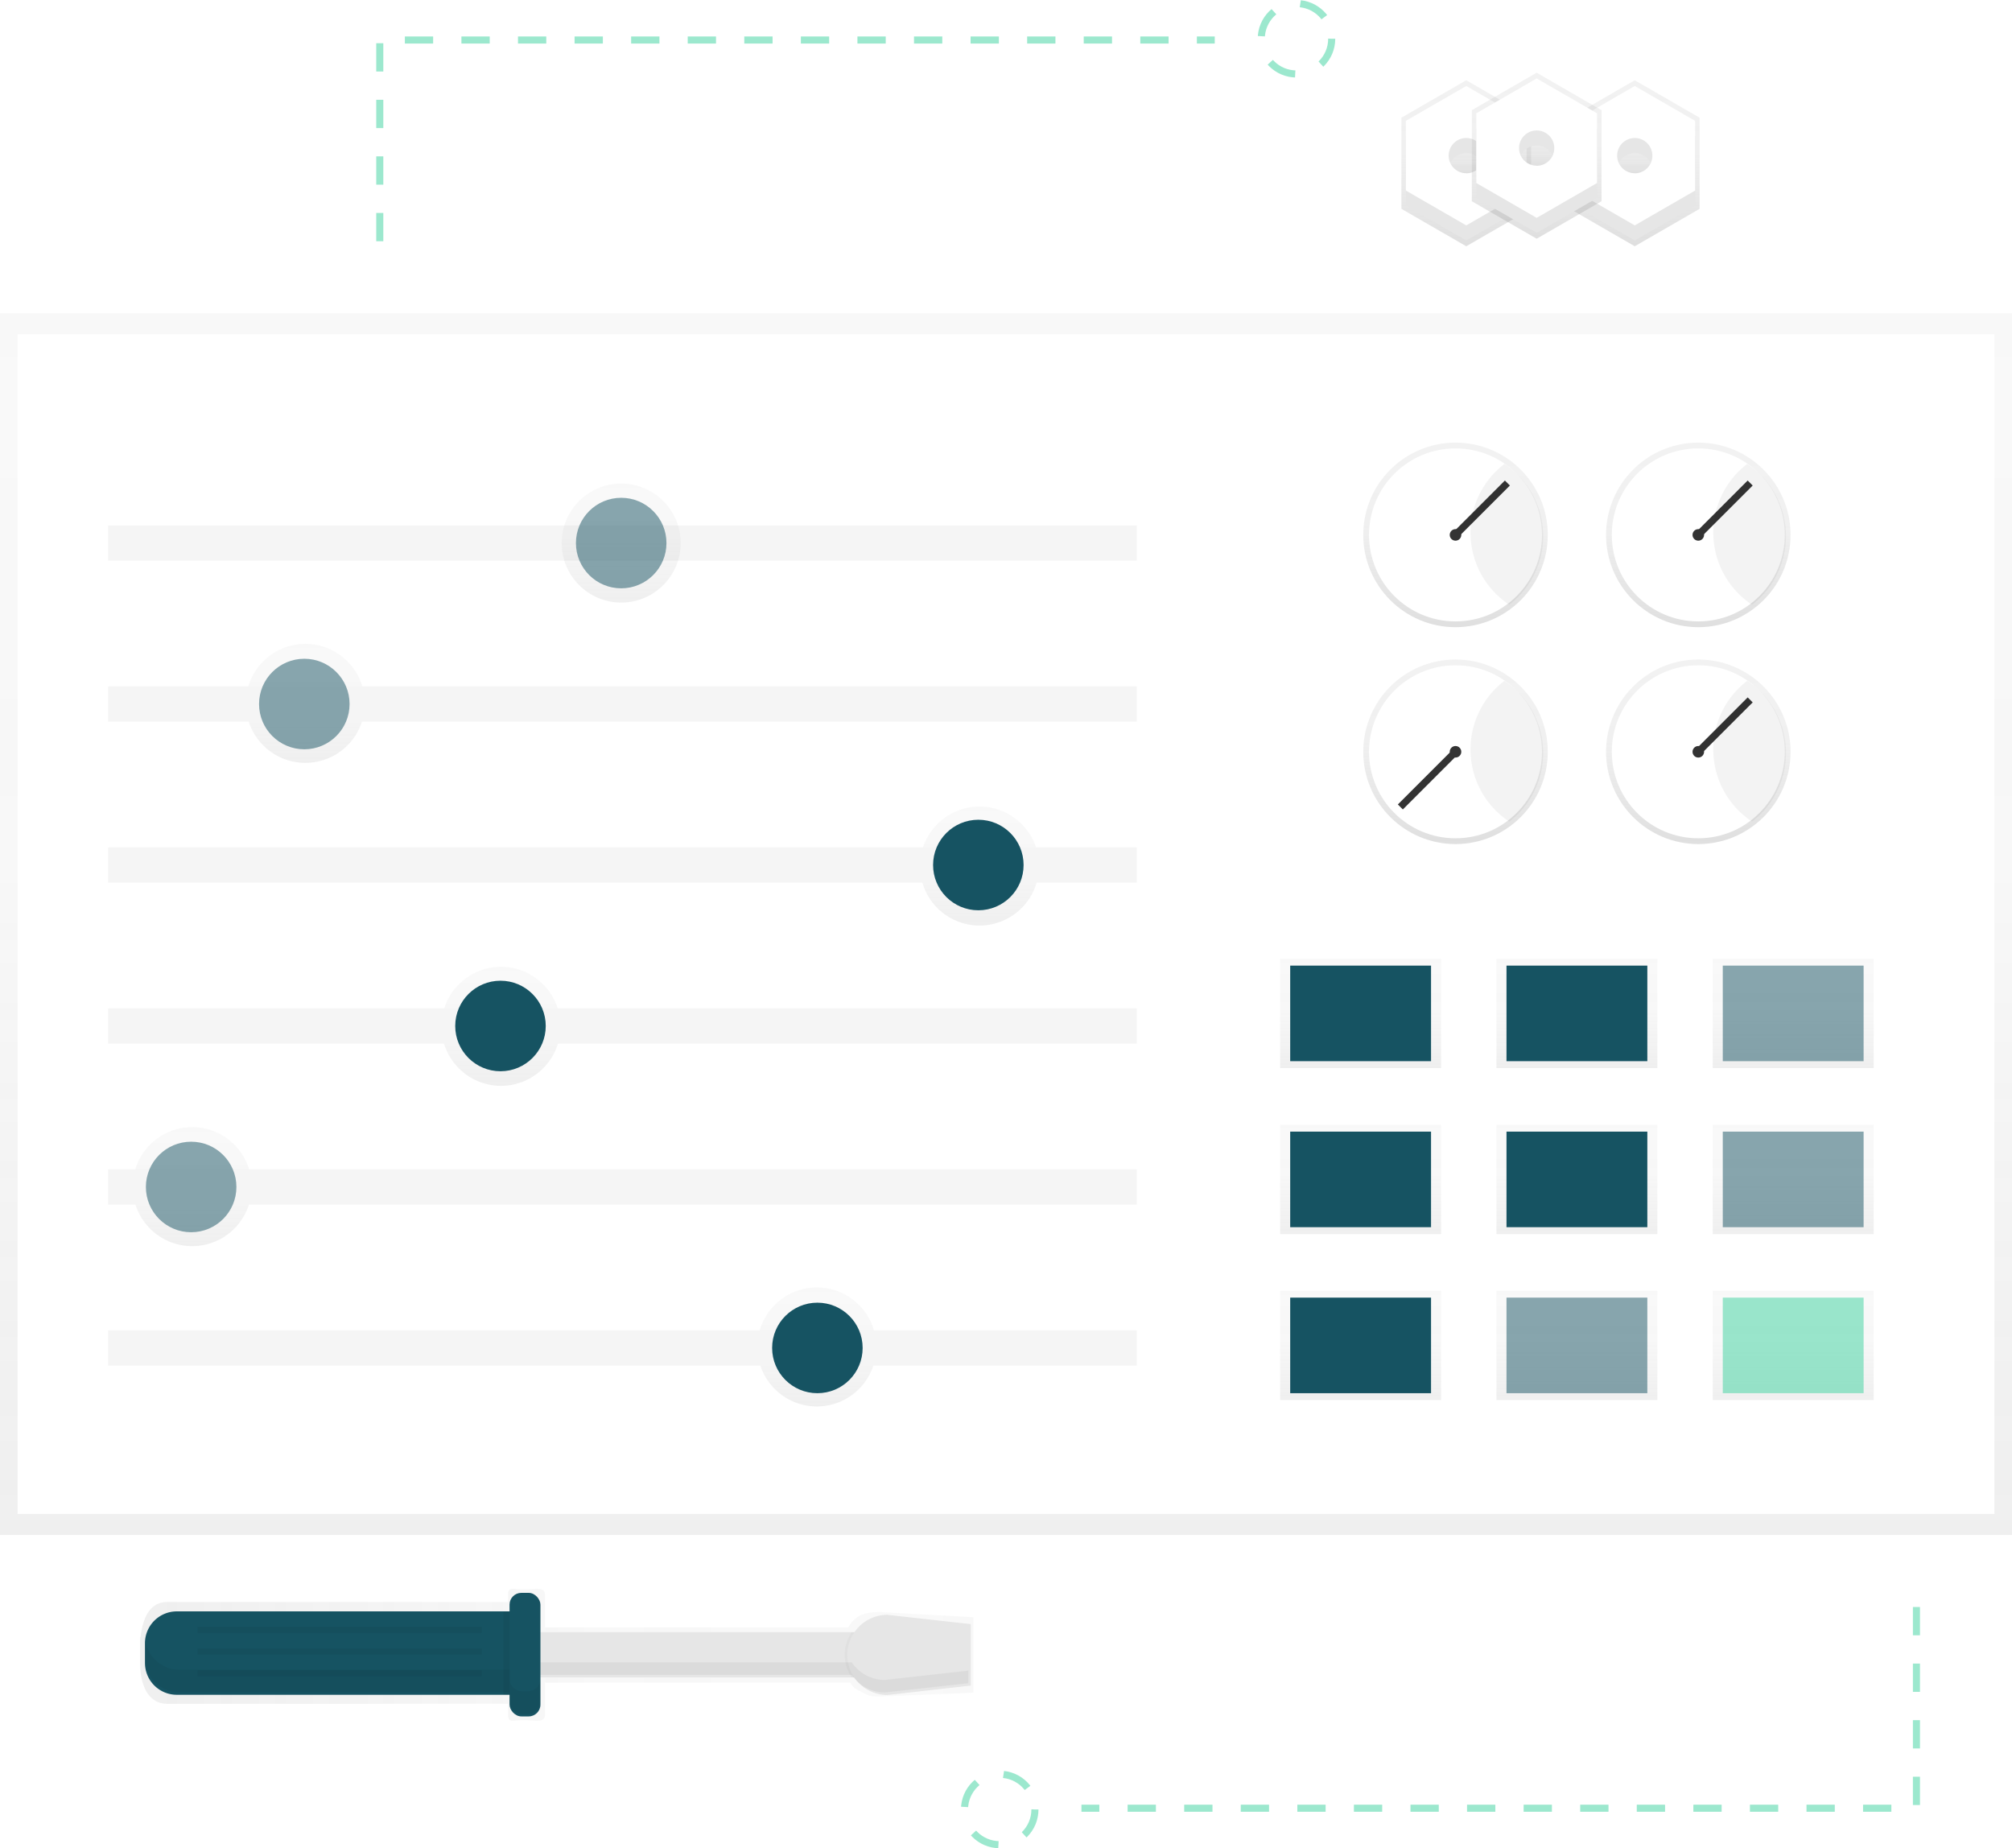 <svg id="9e4787ba-e528-4d3f-a0d4-d0ed05e36a23" data-name="Layer 1" xmlns="http://www.w3.org/2000/svg" xmlns:xlink="http://www.w3.org/1999/xlink" width="853.55" height="784" viewBox="0 0 853.55 784"><defs><linearGradient id="9104918b-1b06-4aab-a9e3-ee1f1e968603" x1="426.78" y1="651.11" x2="426.78" y2="132.89" gradientUnits="userSpaceOnUse"><stop offset="0" stop-color="gray" stop-opacity="0.25"/><stop offset="0.54" stop-color="gray" stop-opacity="0.12"/><stop offset="1" stop-color="gray" stop-opacity="0.1"/></linearGradient><linearGradient id="e1516523-3b43-4cdf-a14c-9e7d8f64d469" x1="263.53" y1="255.6" x2="263.53" y2="205.12" xlink:href="#9104918b-1b06-4aab-a9e3-ee1f1e968603"/><linearGradient id="172acfff-28db-4bba-8b19-28ab723f14aa" x1="129.53" y1="323.6" x2="129.53" y2="273.12" xlink:href="#9104918b-1b06-4aab-a9e3-ee1f1e968603"/><linearGradient id="710a7686-1834-4650-96ef-eca9a3097048" x1="415.53" y1="392.6" x2="415.53" y2="342.12" xlink:href="#9104918b-1b06-4aab-a9e3-ee1f1e968603"/><linearGradient id="467b5878-0dea-464a-bb51-3930fc34683d" x1="212.53" y1="460.6" x2="212.53" y2="410.12" xlink:href="#9104918b-1b06-4aab-a9e3-ee1f1e968603"/><linearGradient id="f3a96d16-3b8a-4da5-a01c-559b0392e5cd" x1="81.53" y1="528.6" x2="81.53" y2="478.12" xlink:href="#9104918b-1b06-4aab-a9e3-ee1f1e968603"/><linearGradient id="f3e8d191-6d5b-4396-bf55-b83403b8f5fa" x1="346.53" y1="596.6" x2="346.53" y2="546.12" xlink:href="#9104918b-1b06-4aab-a9e3-ee1f1e968603"/><linearGradient id="69a4cfba-e384-4108-97de-a317d87fd5ab" x1="577.21" y1="453.04" x2="577.21" y2="406.71" xlink:href="#9104918b-1b06-4aab-a9e3-ee1f1e968603"/><linearGradient id="7cbd4807-f193-4eb9-a64e-7dbda1a497ee" x1="668.97" y1="453.04" x2="668.97" y2="406.71" xlink:href="#9104918b-1b06-4aab-a9e3-ee1f1e968603"/><linearGradient id="a49cd629-9a0f-4f51-970c-17e3b791923d" x1="760.73" y1="453.04" x2="760.73" y2="406.71" xlink:href="#9104918b-1b06-4aab-a9e3-ee1f1e968603"/><linearGradient id="0df78842-62cc-4e1a-b4eb-7165b67c75da" x1="577.21" y1="523.46" x2="577.21" y2="477.13" xlink:href="#9104918b-1b06-4aab-a9e3-ee1f1e968603"/><linearGradient id="f59bf9a0-9823-413e-b7a2-7f328843f480" x1="668.97" y1="523.46" x2="668.97" y2="477.13" xlink:href="#9104918b-1b06-4aab-a9e3-ee1f1e968603"/><linearGradient id="c8b3a002-36c4-4228-a025-9f67aff1870b" x1="760.73" y1="523.46" x2="760.73" y2="477.13" xlink:href="#9104918b-1b06-4aab-a9e3-ee1f1e968603"/><linearGradient id="28c6655a-8735-4d27-b646-32b8de137fc7" x1="577.21" y1="593.88" x2="577.21" y2="547.54" xlink:href="#9104918b-1b06-4aab-a9e3-ee1f1e968603"/><linearGradient id="c3dcab84-3569-499b-8256-0d506ac4c7e6" x1="668.97" y1="593.88" x2="668.97" y2="547.54" xlink:href="#9104918b-1b06-4aab-a9e3-ee1f1e968603"/><linearGradient id="703ca5f3-7ed9-4e5d-a2ac-72005f7ae931" x1="760.73" y1="593.88" x2="760.73" y2="547.54" xlink:href="#9104918b-1b06-4aab-a9e3-ee1f1e968603"/><linearGradient id="ebe75104-ae08-4ff4-9003-91cc9510fb18" x1="232.64" y1="759.95" x2="586.13" y2="759.95" xlink:href="#9104918b-1b06-4aab-a9e3-ee1f1e968603"/><linearGradient id="386a826f-9f90-4b2b-8140-01eb83574438" x1="693.51" y1="104.46" x2="693.51" y2="34.04" xlink:href="#9104918b-1b06-4aab-a9e3-ee1f1e968603"/><linearGradient id="c1c88e78-336c-46a6-bde5-02caf2c06013" x1="866.73" y1="131.87" x2="866.73" y2="122.63" xlink:href="#9104918b-1b06-4aab-a9e3-ee1f1e968603"/><linearGradient id="b26a0830-028c-4b48-af03-e7caa22430c5" x1="622.03" y1="104.46" x2="622.03" y2="34.04" xlink:href="#9104918b-1b06-4aab-a9e3-ee1f1e968603"/><linearGradient id="25731e38-86a6-4815-b74c-72c61c3d16c8" x1="795.25" y1="131.87" x2="795.25" y2="122.63" xlink:href="#9104918b-1b06-4aab-a9e3-ee1f1e968603"/><linearGradient id="e23ff1eb-1730-4897-8569-9a524a71230b" x1="651.9" y1="101.26" x2="651.9" y2="30.84" xlink:href="#9104918b-1b06-4aab-a9e3-ee1f1e968603"/><linearGradient id="08e08e9d-34a7-409e-af66-513673e6be83" x1="825.12" y1="128.67" x2="825.12" y2="119.43" xlink:href="#9104918b-1b06-4aab-a9e3-ee1f1e968603"/><linearGradient id="5d869035-dc1d-4f8e-b1f3-2666532ef759" x1="617.47" y1="266.04" x2="617.47" y2="187.77" xlink:href="#9104918b-1b06-4aab-a9e3-ee1f1e968603"/><linearGradient id="82347b06-c024-4a9e-a6c3-538f6800d300" x1="720.47" y1="266.04" x2="720.47" y2="187.77" xlink:href="#9104918b-1b06-4aab-a9e3-ee1f1e968603"/><linearGradient id="ad6e7ba4-d5b5-43e5-baf4-e6e575086bfd" x1="617.47" y1="358.04" x2="617.47" y2="279.77" xlink:href="#9104918b-1b06-4aab-a9e3-ee1f1e968603"/><linearGradient id="810b9c3d-2f35-42cb-bc28-0e7919250191" x1="720.47" y1="358.04" x2="720.47" y2="279.77" xlink:href="#9104918b-1b06-4aab-a9e3-ee1f1e968603"/></defs><title>control panel1</title><rect y="132.89" width="853.55" height="518.22" opacity="0.5" fill="url(#9104918b-1b06-4aab-a9e3-ee1f1e968603)"/><rect x="7.47" y="141.8" width="838.61" height="500.39" fill="#fff"/><rect x="45.88" y="222.89" width="436.38" height="14.94" fill="#f5f5f5"/><circle cx="263.53" cy="230.36" r="25.24" opacity="0.5" fill="url(#e1516523-3b43-4cdf-a14c-9e7d8f64d469)"/><circle cx="129.53" cy="298.36" r="25.24" opacity="0.5" fill="url(#172acfff-28db-4bba-8b19-28ab723f14aa)"/><circle cx="415.53" cy="367.36" r="25.24" opacity="0.5" fill="url(#710a7686-1834-4650-96ef-eca9a3097048)"/><circle cx="212.53" cy="435.36" r="25.24" opacity="0.5" fill="url(#467b5878-0dea-464a-bb51-3930fc34683d)"/><circle cx="81.53" cy="503.36" r="25.24" opacity="0.5" fill="url(#f3a96d16-3b8a-4da5-a01c-559b0392e5cd)"/><circle cx="346.53" cy="571.36" r="25.24" opacity="0.5" fill="url(#f3e8d191-6d5b-4396-bf55-b83403b8f5fa)"/><circle cx="263.53" cy="230.36" r="19.2" fill="#165362" opacity="0.5"/><rect x="45.88" y="291.17" width="436.38" height="14.94" fill="#f5f5f5"/><circle cx="129.1" cy="298.64" r="19.2" fill="#165362" opacity="0.5"/><rect x="45.88" y="359.46" width="436.38" height="14.94" fill="#f5f5f5"/><circle cx="415.04" cy="366.93" r="19.2" fill="#165362"/><rect x="45.88" y="427.74" width="436.38" height="14.94" fill="#f5f5f5"/><circle cx="212.32" cy="435.21" r="19.2" fill="#165362"/><rect x="45.88" y="496.03" width="436.38" height="14.94" fill="#f5f5f5"/><circle cx="81.09" cy="503.5" r="19.2" fill="#165362" opacity="0.5"/><rect x="45.88" y="564.31" width="436.38" height="14.94" fill="#f5f5f5"/><circle cx="346.76" cy="571.78" r="19.2" fill="#165362"/><rect x="543.07" y="406.71" width="68.28" height="46.34" opacity="0.5" fill="url(#69a4cfba-e384-4108-97de-a317d87fd5ab)"/><rect x="634.83" y="406.71" width="68.28" height="46.34" opacity="0.5" fill="url(#7cbd4807-f193-4eb9-a64e-7dbda1a497ee)"/><rect x="726.59" y="406.71" width="68.28" height="46.34" opacity="0.5" fill="url(#a49cd629-9a0f-4f51-970c-17e3b791923d)"/><rect x="543.07" y="477.13" width="68.28" height="46.34" opacity="0.5" fill="url(#0df78842-62cc-4e1a-b4eb-7165b67c75da)"/><rect x="634.83" y="477.13" width="68.28" height="46.34" opacity="0.5" fill="url(#f59bf9a0-9823-413e-b7a2-7f328843f480)"/><rect x="726.59" y="477.13" width="68.28" height="46.34" opacity="0.5" fill="url(#c8b3a002-36c4-4228-a025-9f67aff1870b)"/><rect x="543.07" y="547.54" width="68.28" height="46.34" opacity="0.5" fill="url(#28c6655a-8735-4d27-b646-32b8de137fc7)"/><rect x="634.83" y="547.54" width="68.28" height="46.34" opacity="0.5" fill="url(#c3dcab84-3569-499b-8256-0d506ac4c7e6)"/><rect x="726.59" y="547.54" width="68.28" height="46.34" opacity="0.5" fill="url(#703ca5f3-7ed9-4e5d-a2ac-72005f7ae931)"/><rect x="547.34" y="409.6" width="59.75" height="40.54" fill="#165362"/><rect x="639.1" y="409.6" width="59.75" height="40.54" fill="#165362"/><rect x="730.85" y="409.6" width="59.75" height="40.54" fill="#165362" opacity="0.5"/><rect x="547.34" y="480.02" width="59.75" height="40.54" fill="#165362"/><rect x="639.1" y="480.02" width="59.75" height="40.54" fill="#165362"/><rect x="730.85" y="480.02" width="59.75" height="40.54" fill="#165362" opacity="0.5"/><rect x="547.34" y="550.44" width="59.75" height="40.54" fill="#165362"/><rect x="639.1" y="550.44" width="59.75" height="40.54" fill="#165362" opacity="0.5"/><rect x="730.85" y="550.44" width="59.75" height="40.54" fill="#3ad29f" opacity="0.5"/><path d="M546.65,741.81c-6,0-10.45,1-13.61,6.5H404.4V734.45c0-3.6-4.6-2.25-7.63-2.25h-2.51c-3,0-5.5-1.35-5.5,2.25v3.09H244.28c-7.48,0-10.45,6.56-11.47,15.09,0-.22-.06-.43-.08-.65-.05.61-.08,1.23-.08,1.85v9.33c0,9.72,3.44,17.59,11.64,17.59H388.77v4.69c0,3.6,2.46,2.25,5.5,2.25h2.51c3,0,7.63,1.35,7.63-2.25V771.76H533.84a20,20,0,0,0,1.94,2.44c5.54,2.81,5.62,3.43,10.69,3.43l39.66-1.6V744Z" transform="translate(-173.22 -58)" opacity="0.5" fill="url(#ebe75104-ae08-4ff4-9003-91cc9510fb18)"/><rect x="166.44" y="692.34" width="198.45" height="19.2" fill="#e6e6e6"/><path d="M531.58,759.95h0a17,17,0,0,0,3,9.6h2.5v-19.2h-2.5A17,17,0,0,0,531.58,759.95Z" transform="translate(-173.22 -58)" opacity="0.03"/><path d="M585.06,773,549.68,777a17,17,0,0,1-17-17h0a17,17,0,0,1,17-17l35.38,3.93Z" transform="translate(-173.22 -58)" fill="#e6e6e6"/><path d="M534.55,763.15h-196v5.33h196a17,17,0,0,0,14.07,7.43L584,772v-5.33l-35.38,3.93A17,17,0,0,1,534.55,763.15Z" transform="translate(-173.22 -58)" opacity="0.05"/><path d="M75,683.53H218.79a0,0,0,0,1,0,0v35.38a0,0,0,0,1,0,0H75a13.5,13.5,0,0,1-13.5-13.5V697A13.5,13.5,0,0,1,75,683.53Z" fill="#165362"/><rect x="216.17" y="675.67" width="13.1" height="52.41" rx="5" ry="5" fill="#165362"/><rect x="213.55" y="683.53" width="2.62" height="35.38" opacity="0.05"/><rect x="83.82" y="690.08" width="120.55" height="2.62" opacity="0.05"/><rect x="83.82" y="699.25" width="120.55" height="2.62" opacity="0.05"/><rect x="83.82" y="708.43" width="120.55" height="2.62" opacity="0.05"/><path d="M397.16,775.41h-2.43a5.33,5.33,0,0,1-5.33-5.33v-3.84H249.17a14.4,14.4,0,0,1-14.32-12.89,14.56,14.56,0,0,0-.08,1.52v6.57a14.4,14.4,0,0,0,14.4,14.4H389.39v3.84a5.33,5.33,0,0,0,5.33,5.33h2.43a5.33,5.33,0,0,0,5.33-5.33v-9.6A5.33,5.33,0,0,1,397.16,775.41Z" transform="translate(-173.22 -58)" opacity="0.05"/><polygon points="693.51 34.04 666 49.93 666 56.8 666 81.7 666 88.58 693.51 104.46 721.02 88.58 721.02 81.7 721.02 56.8 721.02 49.93 693.51 34.04" fill="url(#386a826f-9f90-4b2b-8140-01eb83574438)"/><path d="M866.73,131.87a8.08,8.08,0,0,1-7.3-4.62,8.08,8.08,0,0,1,14.6,0A8.08,8.08,0,0,1,866.73,131.87Z" transform="translate(-173.22 -58)" opacity="0.5" fill="url(#c1c88e78-336c-46a6-bde5-02caf2c06013)"/><path d="M866.73,100.88l-25.61,14.78v29.57L866.73,160l25.61-14.78V115.67Zm0,37a7.47,7.47,0,1,1,7.47-7.47A7.47,7.47,0,0,1,866.73,137.92Z" transform="translate(-173.22 -58)" fill="#e6e6e6"/><path d="M866.73,94.48l-25.61,14.78v29.57l25.61,14.78,25.61-14.78V109.27Zm0,37A7.47,7.47,0,1,1,874.2,124,7.47,7.47,0,0,1,866.73,131.52Z" transform="translate(-173.22 -58)" fill="#fff"/><polygon points="622.03 34.04 594.51 49.93 594.51 56.8 594.51 81.7 594.51 88.58 622.03 104.46 649.54 88.58 649.54 81.7 649.54 56.8 649.54 49.93 622.03 34.04" fill="url(#b26a0830-028c-4b48-af03-e7caa22430c5)"/><path d="M795.25,131.87a8.08,8.08,0,0,1-7.3-4.62,8.08,8.08,0,0,1,14.6,0A8.08,8.08,0,0,1,795.25,131.87Z" transform="translate(-173.22 -58)" opacity="0.5" fill="url(#25731e38-86a6-4815-b74c-72c61c3d16c8)"/><path d="M795.25,100.88l-25.61,14.78v29.57L795.25,160l25.61-14.78V115.67Zm0,37a7.47,7.47,0,1,1,7.47-7.47A7.47,7.47,0,0,1,795.25,137.92Z" transform="translate(-173.22 -58)" fill="#e6e6e6"/><path d="M795.25,94.48l-25.61,14.78v29.57l25.61,14.78,25.61-14.78V109.27Zm0,37a7.47,7.47,0,1,1,7.47-7.47A7.47,7.47,0,0,1,795.25,131.52Z" transform="translate(-173.22 -58)" fill="#fff"/><polygon points="651.9 30.84 624.39 46.73 624.39 53.6 624.39 78.5 624.39 85.37 651.9 101.26 679.41 85.37 679.41 78.5 679.41 53.6 679.41 46.73 651.9 30.84" fill="url(#e23ff1eb-1730-4897-8569-9a524a71230b)"/><path d="M825.12,128.67a8.08,8.08,0,0,1-7.3-4.62,8.08,8.08,0,0,1,14.6,0A8.08,8.08,0,0,1,825.12,128.67Z" transform="translate(-173.22 -58)" opacity="0.5" fill="url(#08e08e9d-34a7-409e-af66-513673e6be83)"/><path d="M825.12,97.68l-25.61,14.78V142l25.61,14.78L850.73,142V112.47Zm0,37a7.47,7.47,0,1,1,7.47-7.47A7.47,7.47,0,0,1,825.12,134.72Z" transform="translate(-173.22 -58)" fill="#e6e6e6"/><path d="M825.12,91.28l-25.61,14.78v29.57l25.61,14.78,25.61-14.78V106.07Zm0,37a7.47,7.47,0,1,1,7.47-7.47A7.47,7.47,0,0,1,825.12,128.32Z" transform="translate(-173.22 -58)" fill="#fff"/><polyline points="161.11 102.33 161.11 16.97 515.33 16.97" fill="none" stroke="#3ad29f" stroke-miterlimit="10" stroke-width="3" stroke-dasharray="12" opacity="0.5"/><circle cx="550.01" cy="16.44" r="14.94" fill="none" stroke="#3ad29f" stroke-miterlimit="10" stroke-width="3" stroke-dasharray="12" opacity="0.5"/><polyline points="813.01 681.67 813.01 767.03 458.78 767.03" fill="none" stroke="#3ad29f" stroke-miterlimit="10" stroke-width="3" stroke-dasharray="12" opacity="0.5"/><circle cx="424.11" cy="767.56" r="14.94" fill="none" stroke="#3ad29f" stroke-miterlimit="10" stroke-width="3" stroke-dasharray="12" opacity="0.5"/><circle cx="617.47" cy="226.9" r="39.14" fill="url(#5d869035-dc1d-4f8e-b1f3-2666532ef759)"/><circle cx="617.47" cy="226.9" r="36.69" fill="#fff"/><circle cx="617.47" cy="226.9" r="2.45" fill="#333"/><line x1="617.47" y1="226.9" x2="639.48" y2="204.89" fill="none" stroke="#333" stroke-miterlimit="10" stroke-width="3"/><path d="M797.05,283.92a36.65,36.65,0,0,0,16.44,30.59,36.68,36.68,0,0,0-2.05-59.71A36.62,36.62,0,0,0,797.05,283.92Z" transform="translate(-173.22 -58)" opacity="0.05"/><circle cx="720.47" cy="226.9" r="39.14" fill="url(#82347b06-c024-4a9e-a6c3-538f6800d300)"/><circle cx="720.47" cy="226.9" r="36.69" fill="#fff"/><circle cx="720.47" cy="226.9" r="2.45" fill="#333"/><line x1="720.47" y1="226.9" x2="742.48" y2="204.89" fill="none" stroke="#333" stroke-miterlimit="10" stroke-width="3"/><path d="M900.05,283.92a36.65,36.65,0,0,0,16.44,30.59,36.68,36.68,0,0,0-2.05-59.71A36.62,36.62,0,0,0,900.05,283.92Z" transform="translate(-173.22 -58)" opacity="0.05"/><circle cx="617.47" cy="318.9" r="39.14" fill="url(#ad6e7ba4-d5b5-43e5-baf4-e6e575086bfd)"/><circle cx="617.47" cy="318.9" r="36.69" fill="#fff"/><circle cx="617.47" cy="318.9" r="2.45" fill="#333"/><line x1="617.47" y1="318.9" x2="594.07" y2="342.3" fill="none" stroke="#333" stroke-miterlimit="10" stroke-width="3"/><path d="M797.05,375.92a36.65,36.65,0,0,0,16.44,30.59,36.68,36.68,0,0,0-2.05-59.71A36.62,36.62,0,0,0,797.05,375.92Z" transform="translate(-173.22 -58)" opacity="0.05"/><circle cx="720.47" cy="318.9" r="39.14" fill="url(#810b9c3d-2f35-42cb-bc28-0e7919250191)"/><circle cx="720.47" cy="318.9" r="36.69" fill="#fff"/><circle cx="720.47" cy="318.9" r="2.45" fill="#333"/><line x1="720.47" y1="318.9" x2="742.48" y2="296.89" fill="none" stroke="#333" stroke-miterlimit="10" stroke-width="3"/><path d="M900.05,375.92a36.65,36.65,0,0,0,16.44,30.59,36.68,36.68,0,0,0-2.05-59.71A36.62,36.62,0,0,0,900.05,375.92Z" transform="translate(-173.22 -58)" opacity="0.05"/></svg>